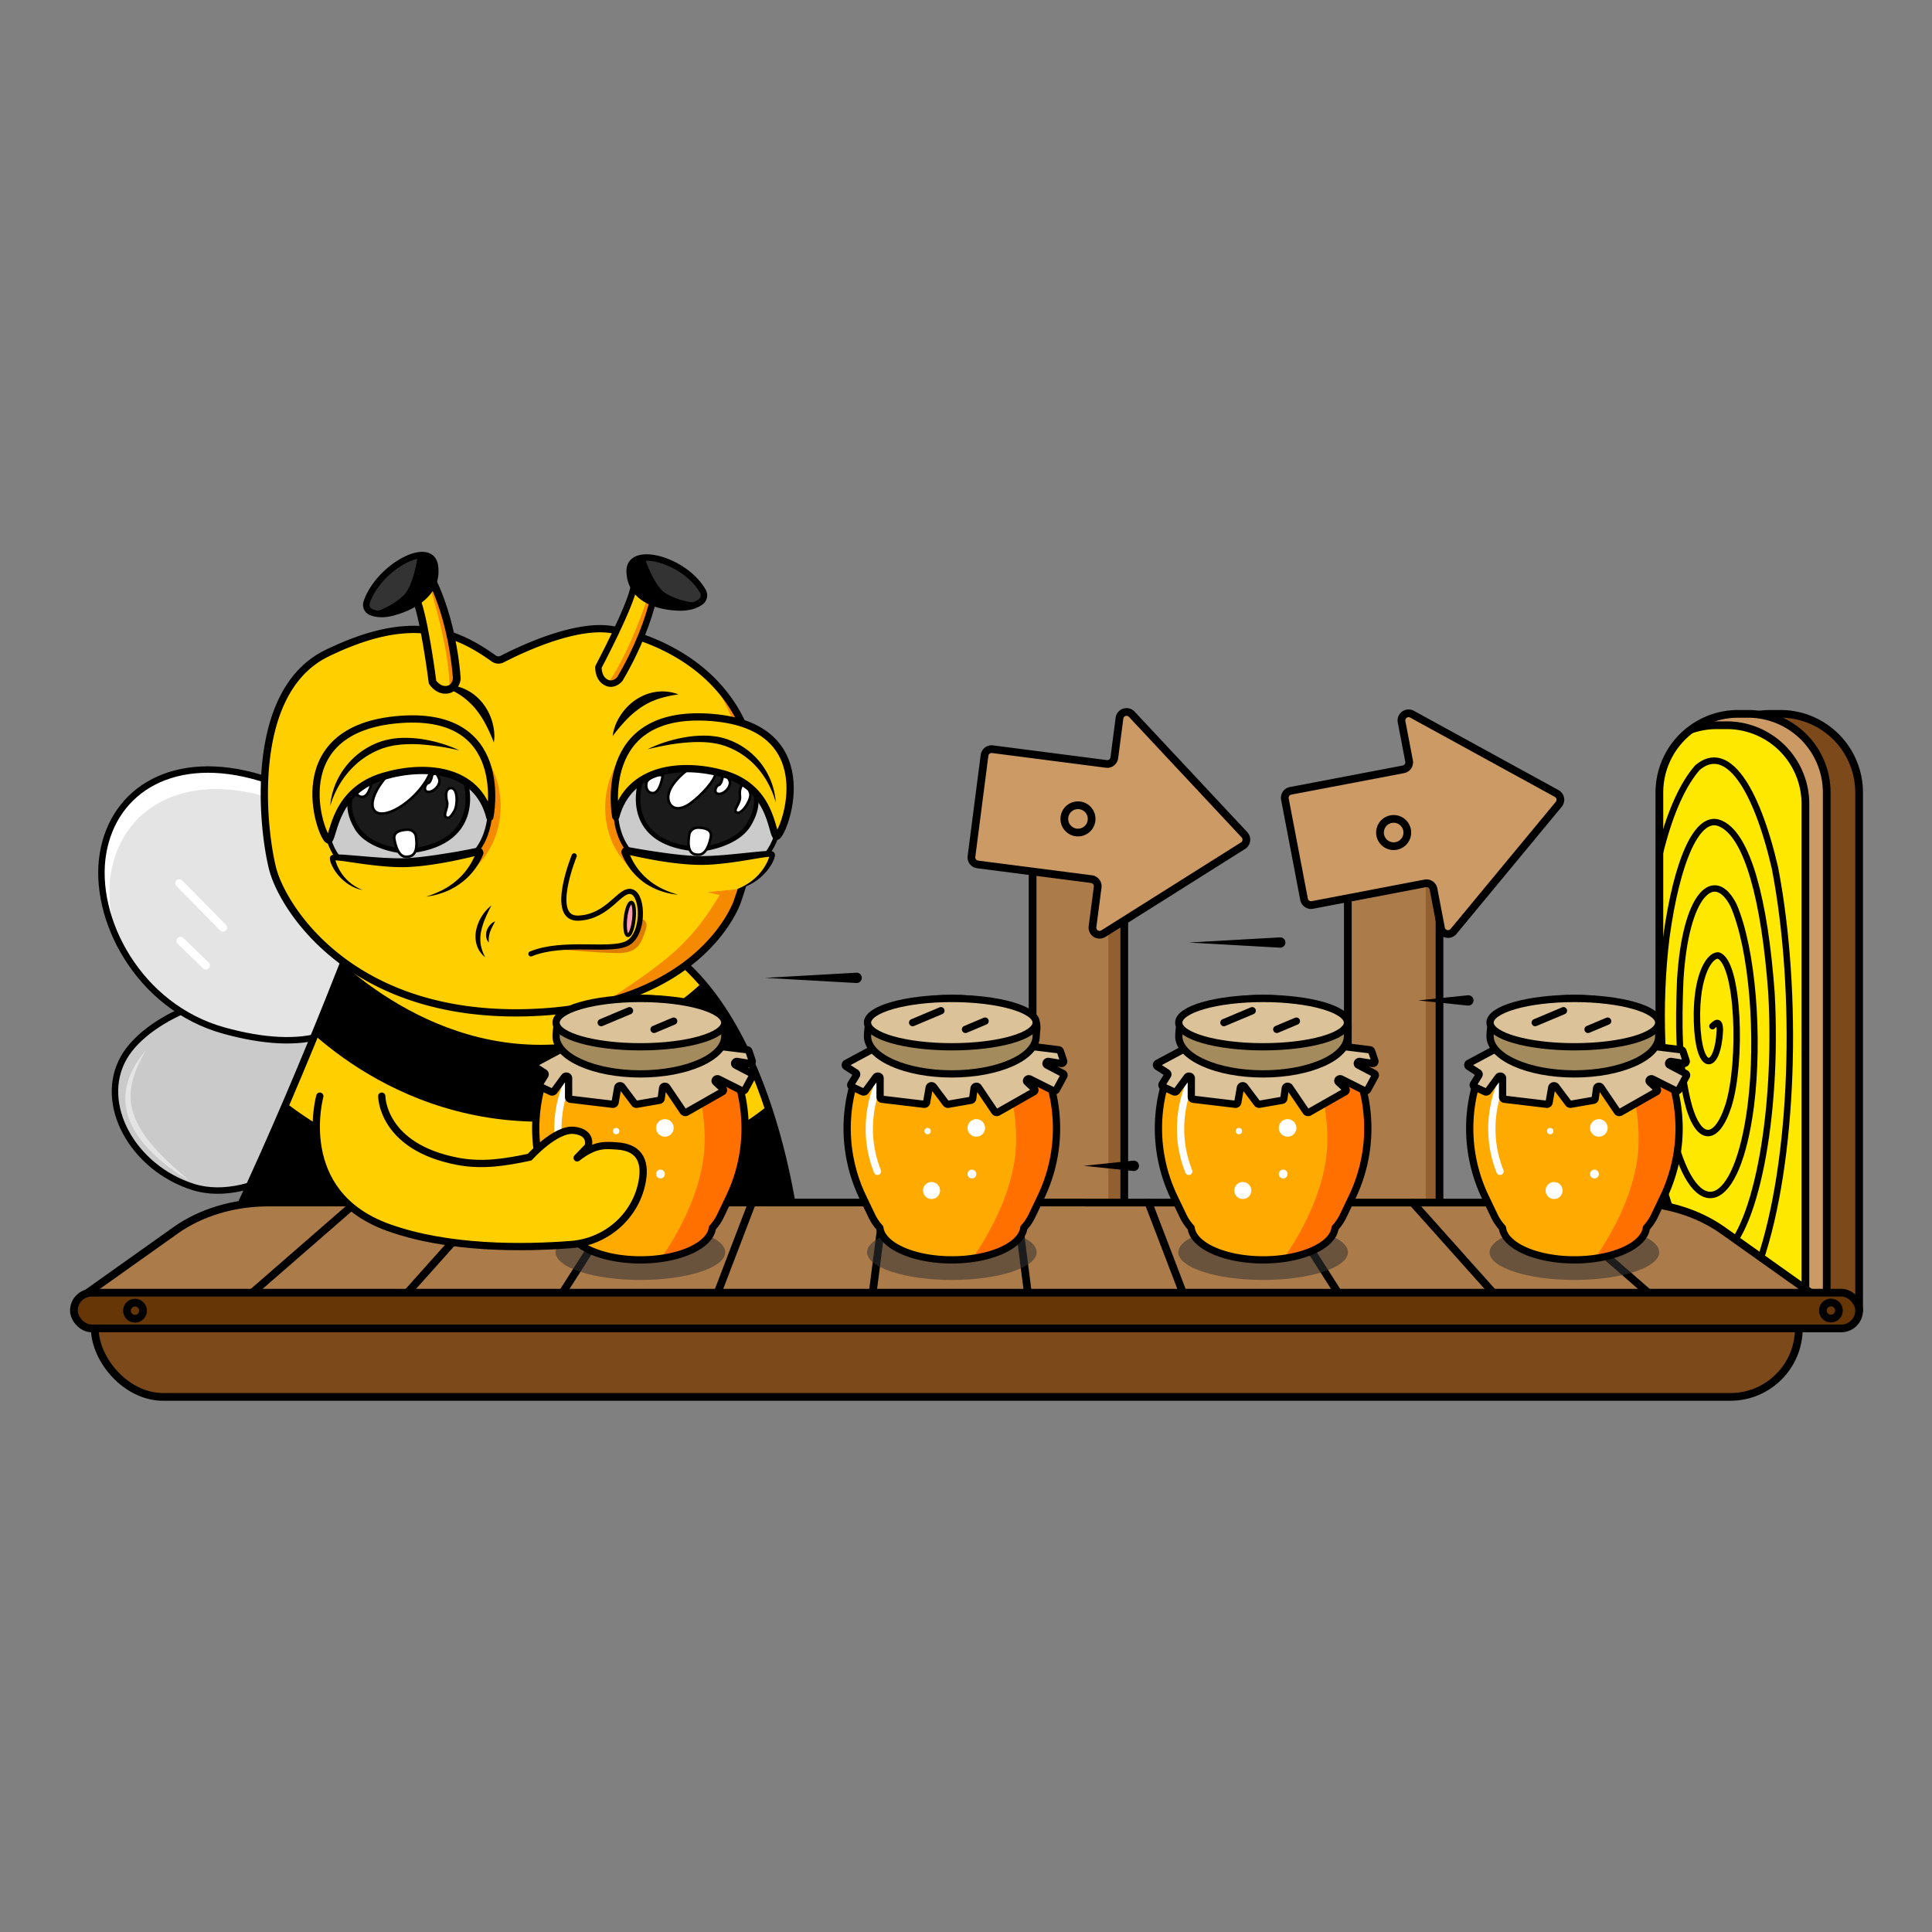<svg id="图层_1" data-name="图层 1" xmlns="http://www.w3.org/2000/svg" xmlns:xlink="http://www.w3.org/1999/xlink" viewBox="0 0 1500 1500"><rect x="0" y="0" width="1500" height="1500" fill="#808080" stroke="none"/><defs><style>.cls-1,.cls-12{fill:#ac7b4a;}.cls-1,.cls-11,.cls-19,.cls-2,.cls-23,.cls-29,.cls-3,.cls-32,.cls-33,.cls-34,.cls-35,.cls-37,.cls-39,.cls-4,.cls-44,.cls-45,.cls-46,.cls-47,.cls-48,.cls-5,.cls-53,.cls-55,.cls-56,.cls-57,.cls-6,.cls-7,.cls-8,.cls-9{stroke:#000;}.cls-1,.cls-11,.cls-19,.cls-2,.cls-26,.cls-35,.cls-39,.cls-4,.cls-44,.cls-46,.cls-47,.cls-48,.cls-5,.cls-53,.cls-54,.cls-55{stroke-linecap:round;stroke-linejoin:round;}.cls-1,.cls-11,.cls-37,.cls-46,.cls-47,.cls-48,.cls-5,.cls-9{stroke-width:6px;}.cls-2,.cls-27,.cls-35,.cls-44,.cls-8,.cls-9{fill:#ffcf00;}.cls-19,.cls-2,.cls-23,.cls-3,.cls-39,.cls-6,.cls-7{stroke-width:5px;}.cls-3,.cls-40,.cls-49{fill:#333;}.cls-23,.cls-29,.cls-3,.cls-32,.cls-33,.cls-34,.cls-37,.cls-45,.cls-56,.cls-57,.cls-6,.cls-7,.cls-8,.cls-9{stroke-miterlimit:10;}.cls-4,.cls-50{fill:#fa0;}.cls-35,.cls-4,.cls-53,.cls-54{stroke-width:5.64px;}.cls-16,.cls-5{fill:#cc9a65;}.cls-20,.cls-6{fill:#cacaca;}.cls-24,.cls-34,.cls-7{fill:#fff;}.cls-29,.cls-8{stroke-width:5.64px;}.cls-10,.cls-46{fill:#7c4a1a;}.cls-11,.cls-23,.cls-26,.cls-29,.cls-37,.cls-39,.cls-53,.cls-54{fill:none;}.cls-13{clip-path:url(#clip-path);}.cls-14{fill:#926030;}.cls-15{clip-path:url(#clip-path-2);}.cls-17{clip-path:url(#clip-path-3);}.cls-18,.cls-19{fill:#ffe800;}.cls-21{clip-path:url(#clip-path-4);}.cls-22{fill:#e4e4e4;}.cls-25{clip-path:url(#clip-path-5);}.cls-26,.cls-54{stroke:#fff;}.cls-26{stroke-width:6.25px;}.cls-28{clip-path:url(#clip-path-6);}.cls-30{clip-path:url(#clip-path-7);}.cls-31{fill:#f58a00;}.cls-32{fill:#cbcbcb;}.cls-32,.cls-33{stroke-width:3.57px;}.cls-33{fill:#1a1a1a;}.cls-34{stroke-width:1.98px;}.cls-36{clip-path:url(#clip-path-8);}.cls-38{clip-path:url(#clip-path-9);}.cls-41{clip-path:url(#clip-path-10);}.cls-42{clip-path:url(#clip-path-11);}.cls-43{fill:#de7c00;}.cls-44{stroke-width:4px;}.cls-45{fill:#ff9ab5;stroke-width:2.75px;}.cls-47{fill:gray;}.cls-48{fill:#663606;}.cls-49{opacity:0.55;}.cls-51{clip-path:url(#clip-path-12);}.cls-52{fill:#ff7000;}.cls-55,.cls-57{fill:#dbc298;}.cls-55,.cls-56,.cls-57{stroke-width:5.64px;}.cls-56{fill:#a38b5e;}.cls-58{clip-path:url(#clip-path-13);}.cls-59{clip-path:url(#clip-path-14);}.cls-60{clip-path:url(#clip-path-15);}</style><clipPath id="clip-path"><rect class="cls-1" x="1046.45" y="640.12" width="71.17" height="346.14"/></clipPath><clipPath id="clip-path-2"><rect class="cls-1" x="801.71" y="640.12" width="71.17" height="346.14"/></clipPath><clipPath id="clip-path-3"><path class="cls-5" d="M1349.43,554.23h7.75a61.08,61.08,0,0,1,61.08,61.08V1017.5a0,0,0,0,1,0,0H1288.34a0,0,0,0,1,0,0V615.32a61.08,61.08,0,0,1,61.08-61.08Z"/></clipPath><clipPath id="clip-path-4"><path class="cls-6" d="M96.17,821.06c-20.53,35.83,6.75,85.64,53.83,100.5s112.2-32.51,123.78-69.21,4.13-61.85-42.95-76.71S115.3,787.67,96.17,821.06Z"/></clipPath><clipPath id="clip-path-5"><path class="cls-7" d="M79.93,662.83c-8.32,50.21,27.53,119,94,137.33,60.51,16.71,107.24,6.91,115.56-43.31s-27.37-135-87.49-153C135.78,583.91,88.25,612.61,79.93,662.83Z"/></clipPath><clipPath id="clip-path-6"><path class="cls-8" d="M276.3,723.1S220.18,871.71,164.07,982.52L618.3,958.93s-17.68-183.7-119.22-232.37S276.3,723.1,276.3,723.1Z"/></clipPath><clipPath id="clip-path-7"><path class="cls-8" d="M383.14,511.11a6.32,6.32,0,0,0,6.67.65c12.46-6.48,56.9-28.12,85.86-22.82,33.95,6.21,155,44.93,96.62,211.44,0,0-27.93,82.77-164.54,85.92s-188.13-82.15-195.86-111S191.08,537.53,254,507.1C314.88,477.64,349.38,486.89,383.14,511.11Z"/></clipPath><clipPath id="clip-path-8"><path class="cls-9" d="M329.74,440.23s20.27,29,24.94,86.53c0,0-.52,7.76-7.53,8.74s-11.32-5.83-11.32-5.83-6.89-54.27-13.76-67S321.91,436.2,329.74,440.23Z"/></clipPath><clipPath id="clip-path-9"><path class="cls-2" d="M511.14,441.31s-.64,36.26-29.91,85.92c0,0-4.87,6-11,2.41s-5.6-11.8-5.6-11.8,25.68-48.43,27.55-63.07S507.27,433.13,511.14,441.31Z"/></clipPath><clipPath id="clip-path-10"><path class="cls-3" d="M284.71,467.57a6.07,6.07,0,0,0,3.19,7.57c3.36,1.44,8.73,2.48,16.54.49,14.91-3.79,36.47-14.5,33.19-36.38C334.52,418.5,294,440,284.71,467.57Z"/></clipPath><clipPath id="clip-path-11"><path class="cls-3" d="M545.75,459.13a6.3,6.3,0,0,1-1.77,8.16c-3,2.19-8.11,4.47-16.1,4.36-15.28-.22-38.29-5.64-39-27.83C488.23,422.78,531.7,434.28,545.75,459.13Z"/></clipPath><clipPath id="clip-path-12"><path class="cls-4" d="M808.23,822.89,790.79,802.4H687.23l-17.45,20.49a123.37,123.37,0,0,0,0,106.37L676.84,944a38.15,38.15,0,0,0,6.29,9.3c1.64,13.86,26,24.86,55.88,24.86s54.24-11,55.88-24.86a38.15,38.15,0,0,0,6.29-9.3l7.05-14.77A123.3,123.3,0,0,0,808.23,822.89Z"/></clipPath><clipPath id="clip-path-13"><path class="cls-4" d="M566.44,822.89,549,802.4H445.44L428,822.89a123.37,123.37,0,0,0,0,106.37L435.05,944a38.15,38.15,0,0,0,6.29,9.3c1.64,13.86,26,24.86,55.88,24.86s54.24-11,55.88-24.86a38.15,38.15,0,0,0,6.29-9.3l7.05-14.77A123.3,123.3,0,0,0,566.44,822.89Z"/></clipPath><clipPath id="clip-path-14"><path class="cls-4" d="M1049.91,822.89l-17.44-20.49H928.91l-17.45,20.49a123.37,123.37,0,0,0,0,106.37L918.52,944a37.87,37.87,0,0,0,6.29,9.3c1.64,13.86,26,24.86,55.88,24.86s54.24-11,55.87-24.86a37.87,37.87,0,0,0,6.29-9.3l7.06-14.77A123.37,123.37,0,0,0,1049.91,822.89Z"/></clipPath><clipPath id="clip-path-15"><path class="cls-4" d="M1291.59,822.89l-17.45-20.49H1170.58l-17.44,20.49a123.37,123.37,0,0,0,0,106.37L1160.2,944a37.87,37.87,0,0,0,6.29,9.3c1.63,13.86,26,24.86,55.87,24.86s54.24-11,55.88-24.86a37.87,37.87,0,0,0,6.29-9.3l7.06-14.77A123.37,123.37,0,0,0,1291.59,822.89Z"/></clipPath></defs><title>wasabee形象</title><path class="cls-10" d="M1374.57,554.23h7.75a61.08,61.08,0,0,1,61.08,61.08V1017.5a0,0,0,0,1,0,0H1313.49a0,0,0,0,1,0,0V615.32a61.08,61.08,0,0,1,61.08-61.08Z"/><path class="cls-11" d="M1374.57,554.23h7.75a61.08,61.08,0,0,1,61.08,61.08V1017.5a0,0,0,0,1,0,0H1313.49a0,0,0,0,1,0,0V615.32a61.08,61.08,0,0,1,61.08-61.08Z"/><rect class="cls-12" x="1046.45" y="640.12" width="71.17" height="346.14"/><g class="cls-13"><rect class="cls-14" x="1106.94" y="640.12" width="71.17" height="330.62"/></g><rect class="cls-11" x="1046.45" y="640.12" width="71.17" height="346.14"/><path class="cls-5" d="M1088.18,560.4l5.82,30.42a5.55,5.55,0,0,1-4.4,6.48L1002,614a5.54,5.54,0,0,0-4.4,6.48l14.86,77.73a5.55,5.55,0,0,0,6.48,4.4l87.56-16.75a5.54,5.54,0,0,1,6.48,4.4l5.82,30.42a5.54,5.54,0,0,0,9.71,2.49l81.69-98.71a5.54,5.54,0,0,0-1.6-8.39L1096.28,554.5A5.54,5.54,0,0,0,1088.18,560.4Z"/><rect class="cls-12" x="801.71" y="640.12" width="71.17" height="346.14"/><g class="cls-15"><rect class="cls-14" x="860.51" y="640.12" width="71.17" height="330.62"/></g><rect class="cls-11" x="801.71" y="640.12" width="71.17" height="346.14"/><path class="cls-5" d="M869.16,557.6l-4,30.71A5.55,5.55,0,0,1,859,593.1l-88.41-11.42a5.54,5.54,0,0,0-6.2,4.78l-10.14,78.48a5.53,5.53,0,0,0,4.79,6.2l88.41,11.42a5.54,5.54,0,0,1,4.78,6.2l-4,30.72a5.53,5.53,0,0,0,8.44,5.39l108.42-68.28a5.55,5.55,0,0,0,1.1-8.47L878.7,554.53A5.54,5.54,0,0,0,869.16,557.6Z"/><path class="cls-16" d="M1349.43,554.23h7.75a61.08,61.08,0,0,1,61.08,61.08V1017.5a0,0,0,0,1,0,0H1288.34a0,0,0,0,1,0,0V615.32a61.08,61.08,0,0,1,61.08-61.08Z"/><g class="cls-17"><path class="cls-18" d="M1332.88,563.07h7.75a61.08,61.08,0,0,1,61.08,61.08v402.18a0,0,0,0,1,0,0H1271.8a0,0,0,0,1,0,0V624.16a61.08,61.08,0,0,1,61.08-61.08Z"/><path class="cls-11" d="M1332.88,563.07h7.75a61.08,61.08,0,0,1,61.08,61.08v402.18a0,0,0,0,1,0,0H1271.8a0,0,0,0,1,0,0V624.16a61.08,61.08,0,0,1,61.08-61.08Z"/><path class="cls-19" d="M1262,796.72c2.43,90.87,17.14,173.48,39.87,212.36,21.39,29.15,45.46,24.29,64.18-29.16,26.74-77.75,30.75-209,12-306.15-14.71-63.17-37.44-97.19-60.17-77.75-21.39,24.3-38.77,82.61-41.45,165.22-4,121.49,24.07,233.26,58.83,213.82,26.74-14.58,45.46-106.91,40.11-204.1-5.34-72.89-18.71-121.49-38.77-131.21-18.72-9.72-34.76,29.16-42.79,87.47-6.68,53.46-4,111.77,5.35,155.51,17.38,68,49.47,58.31,60.17-24.3,6.69-53.45,1.34-121.49-13.37-155.5-14.71-29.16-37.44-9.72-41.45,58.31-1.34,34-1.34,63.17,5.35,92.33,8,34,22.73,34,32.09,4.86,10.69-34,8-111.77-8-116.63-8,0-18.72,19.44-16.05,58.32,2.67,34,16.05,29.15,17.38,0,0-9.72-4-4.86-5.75-3.4"/></g><path class="cls-11" d="M1349.43,554.23h7.75a61.08,61.08,0,0,1,61.08,61.08V1017.5a0,0,0,0,1,0,0H1288.34a0,0,0,0,1,0,0V615.32a61.08,61.08,0,0,1,61.08-61.08Z"/><path class="cls-20" d="M96.17,821.06c-20.53,35.83,6.75,85.64,53.83,100.5s112.2-32.51,123.78-69.21,4.13-61.85-42.95-76.71S115.3,787.67,96.17,821.06Z"/><g class="cls-21"><path class="cls-22" d="M113.21,815.66c-5.12,8.81-9.57,18.05-11.18,27.77A44.84,44.84,0,0,0,102,858a51.14,51.14,0,0,0,4.53,13.8c4.33,8.8,10.71,16.63,17.65,23.88s14.64,13.93,22.33,20.67c-4.41-2.59-8.71-5.37-12.86-8.39-2.09-1.48-4.09-3.1-6.12-4.67s-4-3.29-5.85-5c-7.59-6.94-14.61-14.89-19.28-24.43a50.5,50.5,0,0,1-4.69-15.19c-.19-1.32-.25-2.66-.34-4s-.09-2.67,0-4l.12-2c.08-.66.16-1.32.26-2,.15-1.33.47-2.61.73-3.91a55.54,55.54,0,0,1,5.77-14.52A76,76,0,0,1,113.21,815.66Z"/></g><path class="cls-23" d="M96.17,821.06c-20.53,35.83,6.75,85.64,53.83,100.5s112.2-32.51,123.78-69.21,4.13-61.85-42.95-76.71S115.3,787.67,96.17,821.06Z"/><path class="cls-24" d="M79.93,662.83c-8.32,50.21,27.53,119,94,137.33,60.51,16.71,107.24,6.91,115.56-43.31s-27.37-135-87.49-153C135.78,583.91,88.25,612.61,79.93,662.83Z"/><g class="cls-25"><path class="cls-22" d="M86.12,678c-8.32,50.21,27.52,119,94,137.33,60.5,16.71,107.23,6.91,115.55-43.31s-27.37-135-87.48-153C142,599.12,94.44,627.82,86.12,678Z"/></g><path class="cls-23" d="M79.93,662.83c-8.32,50.21,27.53,119,94,137.33,60.51,16.71,107.24,6.91,115.56-43.31s-27.37-135-87.49-153C135.78,583.91,88.25,612.61,79.93,662.83Z"/><line class="cls-26" x1="139.17" y1="685.74" x2="173.19" y2="720.22"/><line class="cls-26" x1="140.15" y1="730.45" x2="159.79" y2="749.57"/><path class="cls-27" d="M276.3,723.1S220.18,871.71,164.07,982.52L618.3,958.93s-17.68-183.7-119.22-232.37S276.3,723.1,276.3,723.1Z"/><g class="cls-28"><path d="M243,725.3s70.54,85.89,176.59,85.89,149.94-77.7,149.94-77.7l34.79,77.7s-57.51,59.68-184.73,59.68-198.84-91-198.84-91Z"/><path d="M194,829.9s69.87,88.7,219.52,84.88S613,841.46,613,841.46l32.2,113-231.6,14.63-253.3-16.58Z"/></g><path class="cls-29" d="M276.3,723.1S220.18,871.71,164.07,982.52L618.3,958.93s-17.68-183.7-119.22-232.37S276.3,723.1,276.3,723.1Z"/><path class="cls-27" d="M383.14,511.11a6.32,6.32,0,0,0,6.67.65c12.46-6.48,56.9-28.12,85.86-22.82,33.95,6.21,155,44.93,96.62,211.44,0,0-27.93,82.77-164.54,85.92s-188.13-82.15-195.86-111S191.08,537.53,254,507.1C314.88,477.64,349.38,486.89,383.14,511.11Z"/><g class="cls-30"><path class="cls-31" d="M553.68,529.24s51.63,80.15,19,141.06-46.77,70.25-107,110.46,138.61-24.58,138.61-24.58l33.57-136-55.7-84.78Z"/></g><path class="cls-29" d="M383.14,511.11a6.32,6.32,0,0,0,6.67.65c12.46-6.48,56.9-28.12,85.86-22.82,33.95,6.21,155,44.93,96.62,211.44,0,0-27.93,82.77-164.54,85.92s-188.13-82.15-195.86-111S191.08,537.53,254,507.1C314.88,477.64,349.38,486.89,383.14,511.11Z"/><path d="M384.45,715.29c-.75,1.44-1.48,2.75-2.14,4.06a33.25,33.25,0,0,0-1.72,3.91,18.87,18.87,0,0,0-1,4c0,.35-.08.7-.14,1.06l0,1.09c0,.19,0,.38,0,.57s0,.37,0,.57a11.9,11.9,0,0,1,0,1.2,8.35,8.35,0,0,1-2-4.45,10.49,10.49,0,0,1,.55-5,12.64,12.64,0,0,1,2.55-4.21A10.67,10.67,0,0,1,384.45,715.29Z"/><path d="M381.52,703c-1.74,3.34-3.34,6.6-4.73,9.9a54.61,54.61,0,0,0-3.21,10,29.23,29.23,0,0,0-.37,10.21,31.3,31.3,0,0,0,3.52,10.08,18.81,18.81,0,0,1-6.55-9.35,23.31,23.31,0,0,1-.49-11.72A33.05,33.05,0,0,1,374,711.46,32.14,32.14,0,0,1,381.52,703Z"/><ellipse class="cls-31" cx="520.38" cy="625.88" rx="59.4" ry="50.51" transform="translate(-136.34 1106.77) rotate(-86.47)"/><path d="M475.65,571.51a37.84,37.84,0,0,1,5.93-15.8,42.72,42.72,0,0,1,12-12.41c1.23-.78,2.47-1.58,3.78-2.24s2.66-1.26,4-1.82a39.29,39.29,0,0,1,8.49-2.14,34.72,34.72,0,0,1,16.84,2,99.91,99.91,0,0,0-15.62,3.51,65.89,65.89,0,0,0-7,2.87c-1.1.6-2.24,1.12-3.3,1.79s-2.15,1.3-3.2,2a71.21,71.21,0,0,0-11.6,9.92A134.22,134.22,0,0,0,475.65,571.51Z"/><path class="cls-32" d="M478.19,624.19s-4.32,35.46,26.61,48.87,84.29,17,97.83-23.75-36.1-64-36.1-64l-40.27.38-30.7,6.68-11.55,17Z"/><path class="cls-33" d="M497,608.26s-14.77,47.66,46.45,51.2c0,0,27.72-2.56,37.83-19.08,10.68-17.45,3.63-28.4,3.63-28.4a42.41,42.41,0,0,0-35.08-20.16C525.33,591.14,498.26,597.7,497,608.26Z"/><path class="cls-34" d="M535.26,647.21s1.37-5,7.49-4.64,10,2.19,9.11,7.22-3.64,13.73-9.33,13.79C538.93,663.61,532.47,663.21,535.26,647.21Z"/><path class="cls-34" d="M576.34,609.38s-2.65,2.76-1.84,8.69-6.23,11-2.31,12.81,11.92-11.07,10.22-15.17S582.92,608.4,576.34,609.38Z"/><path class="cls-34" d="M561.09,603.13s-.93,5.94-3.13,6.42-4.44,6.43-.07,6.85,10.57-6,8.43-10.58S563.74,601.28,561.09,603.13Z"/><path class="cls-34" d="M532.54,598.73s-16.16,12.12-13.43,22.83c1.76,6.87,8.67,8.14,17,2.12S555.8,605.3,555.53,600,535.26,596.09,532.54,598.73Z"/><path class="cls-34" d="M514.5,602.42s-1.89,13.26-7.58,13.32-6.05-7.25-4.28-9.55S511.89,600.17,514.5,602.42Z"/><path class="cls-35" d="M478.07,634s-16.2-84.32,74.74-76.95,53.72,95.84,49.82,92.22-3.55-37.86-41.08-48.47C530.53,592.07,488.53,595.13,478.07,634Z"/><path d="M502.67,581.76a100.07,100.07,0,0,1,14.72-5.86,114.46,114.46,0,0,1,15.52-3.67A84.53,84.53,0,0,1,549,571.18a70.18,70.18,0,0,1,8.14.84,53.51,53.51,0,0,1,8,2.11,57.75,57.75,0,0,1,14.49,7.69A55.82,55.82,0,0,1,602.3,623a70.31,70.31,0,0,0-5.77-14.45A64.81,64.81,0,0,0,587.89,596a59.42,59.42,0,0,0-24.58-16.71,50.25,50.25,0,0,0-7.15-1.95,73.47,73.47,0,0,0-7.46-1c-2.52-.19-5.06-.24-7.61-.23s-5.11.16-7.67.36c-5.13.42-10.27,1.06-15.39,2S507.79,580.5,502.67,581.76Z"/><ellipse class="cls-31" cx="338.15" cy="627.08" rx="59.4" ry="50.51" transform="translate(-308.55 926) rotate(-86.47)"/><path d="M383.41,576.39a131.55,131.55,0,0,0-6.64-14.6,68.9,68.9,0,0,0-8.52-12.53c-.82-.92-1.64-1.87-2.55-2.72s-1.8-1.7-2.71-2.56a65,65,0,0,0-6-4.56,101.62,101.62,0,0,0-14.12-7.34,34.52,34.52,0,0,1,16.7,2.36,39.2,39.2,0,0,1,7.62,4.23,41,41,0,0,1,3.39,2.78c1.1,1,2.08,2.06,3.07,3.13a42.22,42.22,0,0,1,8.3,15.07,43.56,43.56,0,0,1,1.69,8.32A31.25,31.25,0,0,1,383.41,576.39Z"/><path class="cls-32" d="M380.39,624.59S384,660,352.77,674s-84.64,18.61-97.36-21.91,37.42-64.74,37.42-64.74l40.26-.38,30.57,6.11,11.21,16.79Z"/><path class="cls-33" d="M361.9,609s13.8,47.4-47.51,52.08c0,0-27.67-2-37.44-18.37-10.33-17.25-3.05-28.34-3.05-28.34s11-19.68,35.49-20.82S360.85,598.47,361.9,609Z"/><path class="cls-34" d="M322.83,648.68s-1.26-5-7.39-4.49-10.09,2.37-9.26,7.39,3.36,13.67,9.05,13.61C318.84,665.16,325.3,664.64,322.83,648.68Z"/><path class="cls-27" d="M281.71,691.08c-17.46-4.86-24.28-22.61-23.38-24.9s31,3.82,54.22,3.6c20.1-.19,50.78-7,58.61-8.8a1.11,1.11,0,0,1,1.24,1.51C370,669,360.18,690.06,330.66,696.1"/><path d="M281.71,691.08a30.84,30.84,0,0,1-6.3-1.9,33.57,33.57,0,0,1-5.81-3.26,37.32,37.32,0,0,1-9.39-9.61,31.68,31.68,0,0,1-3.24-6.1,16.7,16.7,0,0,1-.57-1.77c-.08-.3-.15-.65-.21-1l-.06-.6v-.38c0-.15,0-.21,0-.44a5.66,5.66,0,0,1,.15-.59,2.78,2.78,0,0,1,.34-.62,2,2,0,0,1,.39-.42,3.06,3.06,0,0,1,1.12-.61,7.36,7.36,0,0,1,1.23-.27c.69-.08,1.29-.1,1.88-.12,2.33,0,4.51.11,6.7.26l6.53.52c8.66.7,17.25,1.53,25.8,1.93,4.28.19,8.54.34,12.76.22s8.43-.45,12.67-.89,8.49-1,12.74-1.63,8.5-1.33,12.75-2,8.48-1.52,12.72-2.32l6.34-1.26.2,0a3.61,3.61,0,0,1,.71-.09,3.83,3.83,0,0,1,1.53.23,4,4,0,0,1,2.51,4.69l-.09.32-.08.22-.09.21-.17.4c-.44,1.08-.94,2.11-1.46,3.14a52.17,52.17,0,0,1-7.71,11.23,53.16,53.16,0,0,1-10.24,8.78l-1.4.92c-.48.3-1,.55-1.46.83-1,.52-1.94,1.1-2.94,1.58a50.4,50.4,0,0,1-6.15,2.54,56.45,56.45,0,0,1-6.33,1.84,31.74,31.74,0,0,1-3.23.62l-3.23.51a78.29,78.29,0,0,0,12-4.75c1.93-.91,3.74-2,5.57-3.12.9-.56,1.74-1.21,2.61-1.81.42-.31.86-.6,1.28-.92l1.22-1a50.64,50.64,0,0,0,8.74-8.94,51.54,51.54,0,0,0,6.29-10.64c.41-.93.79-1.88,1.11-2.83l.13-.36.06-.18,0,0,0,.12a1.72,1.72,0,0,0,.13,1.17,1.84,1.84,0,0,0,1.72,1l.3,0-.2,0c-2.11.55-4.24,1.06-6.36,1.57-4.25,1-8.52,1.94-12.8,2.81-8.57,1.73-17.21,3.18-26,4.12-4.4.42-8.8.8-13.3.83s-8.88-.17-13.27-.51c-8.77-.68-17.43-1.84-26-3.13-4.27-.62-8.63-1.29-12.69-1.62a13.46,13.46,0,0,0-1.38,0c-.18,0-.36,0-.36,0a1.88,1.88,0,0,0,.39-.26,2,2,0,0,0,.25-.28,1.79,1.79,0,0,0,.24-.44.45.45,0,0,0,.05-.19c0-.1,0,0,0,0V667c0,.19,0,.38.07.6a13.23,13.23,0,0,0,.31,1.37,29.93,29.93,0,0,0,2.37,5.61A35.19,35.19,0,0,0,281.71,691.08Z"/><path class="cls-34" d="M335.57,601.53s-.94,6-3.13,6.42-4.44,6.44-.07,6.85,10.56-6,8.42-10.58S338.21,599.68,335.57,601.53Z"/><path class="cls-34" d="M288.93,605.39s-1.89,13.26-7.58,13.32-6.05-7.25-4.28-9.55S286.32,603.14,288.93,605.39Z"/><ellipse class="cls-34" cx="312.35" cy="608.71" rx="29.95" ry="12.9" transform="translate(-337.53 394.83) rotate(-44.62)"/><path class="cls-34" d="M347.17,622.88s-3-10.47,2.73-11,5.56,13.19,2.88,17.78-4.44,6.43-6.61,4.63S348,627,347.17,622.88Z"/><path class="cls-35" d="M380.3,634.44s17.93-84.64-73.18-75.56-55.68,96.87-51.71,93.18,4.33-37.94,42.08-49.26C328.7,593.45,370.63,595.72,380.3,634.44Z"/><path d="M356.77,582.61a191,191,0,0,0-31-4.71,106.49,106.49,0,0,0-15.38.26l-3.76.5a12.71,12.71,0,0,0-1.86.34l-1.84.39-1.84.39-1.78.56-1.79.55a12,12,0,0,0-1.76.63,62.55,62.55,0,0,0-24.6,17.18,68.72,68.72,0,0,0-8.81,12.6,72.69,72.69,0,0,0-6,14.46A57.3,57.3,0,0,1,267.76,596a58.89,58.89,0,0,1,26-19.6A57.7,57.7,0,0,1,309.93,573a86.85,86.85,0,0,1,16.22.64A107.42,107.42,0,0,1,356.77,582.61Z"/><path class="cls-27" d="M329.74,440.23s20.27,29,24.94,86.53c0,0-.52,7.76-7.53,8.74s-11.32-5.83-11.32-5.83-6.89-54.27-13.76-67S321.91,436.2,329.74,440.23Z"/><g class="cls-36"><path class="cls-31" d="M313.38,398.74S352.47,491.28,348.84,543s41.27-51.35,41.27-51.35l-28.86-66.33Z"/></g><path class="cls-37" d="M329.74,440.23s20.27,29,24.94,86.53c0,0-.52,7.76-7.53,8.74s-11.32-5.83-11.32-5.83-6.89-54.27-13.76-67S321.91,436.2,329.74,440.23Z"/><path class="cls-27" d="M511.14,441.31s-.64,36.26-29.91,85.92c0,0-4.87,6-11,2.41s-5.6-11.8-5.6-11.8,25.68-48.43,27.55-63.07S507.27,433.13,511.14,441.31Z"/><g class="cls-38"><path class="cls-31" d="M522,397.35S499.82,497,467.32,536.78s62-16,62-16l15.24-72Z"/></g><path class="cls-39" d="M511.14,441.31s-.64,36.26-29.91,85.92c0,0-4.87,6-11,2.41s-5.6-11.8-5.6-11.8,25.68-48.43,27.55-63.07S507.27,433.13,511.14,441.31Z"/><path class="cls-40" d="M284.71,467.57a6.07,6.07,0,0,0,3.19,7.57c3.36,1.44,8.73,2.48,16.54.49,14.91-3.79,36.47-14.5,33.19-36.38C334.52,418.5,294,440,284.71,467.57Z"/><g class="cls-41"><path d="M326.24,416.27s-2.56,36.55-13.16,46.24S288,478.27,267.4,478.92s47.1,16,47.1,16l57.29-39.8-16.7-35.92Z"/></g><path class="cls-23" d="M284.71,467.57a6.07,6.07,0,0,0,3.19,7.57c3.36,1.44,8.73,2.48,16.54.49,14.91-3.79,36.47-14.5,33.19-36.38C334.52,418.5,294,440,284.71,467.57Z"/><path class="cls-40" d="M545.75,459.13a6.3,6.3,0,0,1-1.77,8.16c-3,2.19-8.11,4.47-16.1,4.36-15.28-.22-38.29-5.64-39-27.83C488.23,422.78,531.7,434.28,545.75,459.13Z"/><g class="cls-42"><path d="M495.94,418.65s9,35.18,21.14,42.18,27.39,9.54,47.64,5.35-43.24,26.7-43.24,26.7l-63.19-25.52,9.93-39.08Z"/></g><path class="cls-23" d="M545.75,459.13a6.3,6.3,0,0,1-1.77,8.16c-3,2.19-8.11,4.47-16.1,4.36-15.28-.22-38.29-5.64-39-27.83C488.23,422.78,531.7,434.28,545.75,459.13Z"/><path class="cls-43" d="M497.18,713.32s7.19.39,4,9.09-5,17.4-20.75,17.55-61-4.22-61-4.22Z"/><path class="cls-44" d="M445.8,664.48s-20.2,49.51,3.44,48.37,32.19-23.59,41.34-20.48,9.72,33.7-3.91,40.22-49.42-2.27-74.47,8"/><ellipse class="cls-45" cx="488.84" cy="713.39" rx="12.81" ry="3.28" transform="translate(-273.51 1121.7) rotate(-83.75)"/><path class="cls-31" d="M574.75,687.37s-14.6,7.09-29.58,3.58c0,0,14.56,6.06,23.2,4.25Z"/><path class="cls-27" d="M571.8,690.47c21.06-6.13,28.47-24.7,27.62-27s-31.11,4.4-54.31,4.62c-20.09.19-50.64-6-58.44-7.71a1.15,1.15,0,0,0-1.27,1.53c2.25,6.48,11.67,27.35,41.06,32.84"/><path d="M571.8,690.47a46.28,46.28,0,0,0,11.48-6.27,41.33,41.33,0,0,0,12.22-14.59,29.32,29.32,0,0,0,1.21-2.85,10.47,10.47,0,0,0,.65-2.65c0-.11-.06-.33,0,.11,0,0,.05.14.09.22s.1.18.15.25a1.58,1.58,0,0,0,.3.32,1.22,1.22,0,0,0,.32.21c.11.06.09,0,0,0a9.78,9.78,0,0,0-1.2,0c-1,.06-2,.2-3.1.34-2.14.27-4.3.62-6.47,1-8.68,1.44-17.44,2.93-26.31,3.88-4.44.5-8.9.86-13.42,1-2.25.1-4.53.08-6.81,0s-4.52-.16-6.76-.33a260.19,260.19,0,0,1-26.56-3.44c-4.38-.8-8.74-1.63-13.09-2.57l-6.5-1.45-1.62-.39-.4-.1a1.59,1.59,0,0,0,.72,0,1.75,1.75,0,0,0,1.08-.69,1.61,1.61,0,0,0,.31-1.11,1.35,1.35,0,0,0,0-.29l0-.13c0-.07,0,0,0,0l.11.37c.16.48.33,1,.51,1.45a46.92,46.92,0,0,0,5.95,11,47.71,47.71,0,0,0,8.66,9.25c6.53,5.54,14.62,9.21,23.12,11.63A54.73,54.73,0,0,1,501.24,686,51.31,51.31,0,0,1,491,676.77,50.26,50.26,0,0,1,483.6,665c-.24-.54-.47-1.08-.69-1.63l-.16-.42-.05-.15-.1-.34a4,4,0,0,1-.11-.69,4.12,4.12,0,0,1,.79-2.66,4,4,0,0,1,4-1.55l.41.07,1.62.3,6.48,1.14c4.32.73,8.65,1.46,13,2.09s8.66,1.25,13,1.79,8.66,1,13,1.29c2.17.18,4.31.27,6.46.37s4.27.09,6.43,0c4.31-.08,8.65-.35,13-.68,8.71-.69,17.43-1.68,26.25-2.54,2.21-.22,4.43-.43,6.69-.57,1.14-.06,2.27-.1,3.5-.08a12,12,0,0,1,2.1.22,4.12,4.12,0,0,1,.84.27,3,3,0,0,1,.68.43,2.53,2.53,0,0,1,.43.47,1.71,1.71,0,0,1,.21.33c.06.12.12.29.13.31a3.93,3.93,0,0,1,.12,1.76,14.42,14.42,0,0,1-1.18,3.69,29.86,29.86,0,0,1-1.63,3.13,37,37,0,0,1-4.07,5.59A41.63,41.63,0,0,1,571.8,690.47Z"/><rect class="cls-46" x="73.6" y="978.19" width="1323.02" height="106.37" rx="53.19"/><path class="cls-1" d="M1391.86,1031.37H82c-18.72,0-27.64-17.92-13.81-27.74l68.11-48.37c19.57-13.9,45.09-21.6,71.57-21.6H1266c26.48,0,52,7.7,71.57,21.6l68.11,48.37C1419.5,1013.45,1410.58,1031.37,1391.86,1031.37Z"/><line class="cls-47" x1="276.3" y1="933.66" x2="164.07" y2="1031.37"/><line class="cls-47" x1="378.86" y1="933.66" x2="291.56" y2="1031.37"/><line class="cls-47" x1="481.41" y1="933.66" x2="419.05" y2="1031.37"/><line class="cls-47" x1="583.96" y1="933.66" x2="546.55" y2="1031.37"/><line class="cls-47" x1="686.51" y1="933.66" x2="674.04" y2="1031.37"/><line class="cls-47" x1="789.07" y1="933.66" x2="801.54" y2="1031.37"/><line class="cls-47" x1="891.62" y1="933.66" x2="929.03" y2="1031.37"/><line class="cls-47" x1="994.17" y1="933.66" x2="1056.53" y2="1031.37"/><line class="cls-47" x1="1096.72" y1="933.66" x2="1184.02" y2="1031.37"/><line class="cls-47" x1="1199.28" y1="933.66" x2="1311.52" y2="1031.37"/><rect class="cls-48" x="57.38" y="1003.63" width="1386.04" height="27.74" rx="13.87"/><ellipse class="cls-49" cx="739.01" cy="972.25" rx="65.85" ry="21.51"/><path class="cls-50" d="M808.23,822.89,790.79,802.4H687.23l-17.45,20.49a123.37,123.37,0,0,0,0,106.37L676.84,944a38.15,38.15,0,0,0,6.29,9.3c1.64,13.86,26,24.86,55.88,24.86s54.24-11,55.88-24.86a38.15,38.15,0,0,0,6.29-9.3l7.05-14.77A123.3,123.3,0,0,0,808.23,822.89Z"/><g class="cls-51"><path class="cls-52" d="M769.53,804.3s25.71,51.42,17.89,98.37-41.36,86.07-41.36,86.07l122.4-27.94L845.55,859.07l-25.26-77.94L769.53,804.3"/></g><path class="cls-53" d="M808.23,822.89,790.79,802.4H687.23l-17.45,20.49a123.37,123.37,0,0,0,0,106.37L676.84,944a38.15,38.15,0,0,0,6.29,9.3c1.64,13.86,26,24.86,55.88,24.86s54.24-11,55.88-24.86a38.15,38.15,0,0,0,6.29-9.3l7.05-14.77A123.3,123.3,0,0,0,808.23,822.89Z"/><path class="cls-54" d="M681.25,843.25s-14.27,30.49,0,66.2"/><circle class="cls-24" cx="758" cy="875.71" r="6.83"/><circle class="cls-24" cx="723.24" cy="924.31" r="6.61"/><circle class="cls-24" cx="754.58" cy="911.52" r="3.42"/><circle class="cls-24" cx="720.2" cy="878.17" r="2.46"/><path class="cls-55" d="M676,815.37l-18.87,10.11a1.47,1.47,0,0,0-.13,2.6l7.39,4.77a1.45,1.45,0,0,1,.51,2l-4.2,6.8a1.48,1.48,0,0,0,.73,2.13l8.23,3.87a2,2,0,0,0,2.35-.54l8-10.89c1-1.31,3.29-.71,3.29.85v14.84a1.66,1.66,0,0,0,1.55,1.56l32.54,3.89a1.78,1.78,0,0,0,2-1.31l2.06-11.76a1.87,1.87,0,0,1,3.27-.62l9.76,13a1.9,1.9,0,0,0,1.85.67l17.43-3.05a1.66,1.66,0,0,0,1.42-1.35l1.11-8.17a1.86,1.86,0,0,1,3.31-.61L772.31,863a2,2,0,0,0,2.52.52l27.86-15.86a1.46,1.46,0,0,0,.32-2.4l-5.5-5.06c-1.42-1.31.4-3.34,2.19-2.43l17.95,9a1.91,1.91,0,0,0,2.51-.68l5.8-10.67a1.47,1.47,0,0,0-.7-2L813,827c-1.71-.89-.71-3.2,1.25-2.88l9.53,1.54a1.66,1.66,0,0,0,2-2l-2.53-7.54a1.74,1.74,0,0,0-1.47-1.11l-18.51-2.27h-.28l-126.21,2.41A1.84,1.84,0,0,0,676,815.37Z"/><path class="cls-56" d="M804.5,794l-1.72-1.19L778.26,781c-10.94-3.67-24.53-5.84-39.25-5.84s-28.31,2.17-39.25,5.84l-24.53,11.73h0c-1.1,2.14-1.71,9.44-1.71,11.73,0,16.19,29.32,29.31,65.49,29.31s65.49-13.12,65.49-29.31C804.5,802.21,805.61,796.1,804.5,794Z"/><ellipse class="cls-57" cx="739.01" cy="793.96" rx="65.49" ry="18.76"/><line class="cls-55" x1="730.53" y1="784.71" x2="708.57" y2="793.96"/><line class="cls-55" x1="764.83" y1="792.8" x2="749.61" y2="799.21"/><ellipse class="cls-49" cx="497.22" cy="972.25" rx="65.85" ry="21.51"/><path class="cls-50" d="M566.44,822.89,549,802.4H445.44L428,822.89a123.37,123.37,0,0,0,0,106.37L435.05,944a38.15,38.15,0,0,0,6.29,9.3c1.64,13.86,26,24.86,55.88,24.86s54.24-11,55.88-24.86a38.15,38.15,0,0,0,6.29-9.3l7.05-14.77A123.3,123.3,0,0,0,566.44,822.89Z"/><g class="cls-58"><path class="cls-52" d="M527.74,804.3s25.71,51.42,17.89,98.37-41.36,86.07-41.36,86.07l122.4-27.94L603.76,859.07,578.5,781.13,527.74,804.3"/></g><path class="cls-53" d="M566.44,822.89,549,802.4H445.44L428,822.89a123.37,123.37,0,0,0,0,106.37L435.05,944a38.15,38.15,0,0,0,6.29,9.3c1.64,13.86,26,24.86,55.88,24.86s54.24-11,55.88-24.86a38.15,38.15,0,0,0,6.29-9.3l7.05-14.77A123.3,123.3,0,0,0,566.44,822.89Z"/><path class="cls-54" d="M439.46,843.25s-14.27,30.49,0,66.2"/><circle class="cls-24" cx="516.21" cy="875.71" r="6.83"/><circle class="cls-24" cx="481.45" cy="924.31" r="6.61"/><circle class="cls-24" cx="512.79" cy="911.52" r="3.42"/><circle class="cls-24" cx="478.41" cy="878.17" r="2.46"/><path class="cls-55" d="M434.16,815.37l-18.87,10.11a1.47,1.47,0,0,0-.13,2.6l7.39,4.77a1.45,1.45,0,0,1,.51,2l-4.2,6.8a1.48,1.48,0,0,0,.73,2.13l8.23,3.87a2,2,0,0,0,2.35-.54l8-10.89c1-1.31,3.29-.71,3.29.85v14.84a1.66,1.66,0,0,0,1.55,1.56l32.54,3.89a1.78,1.78,0,0,0,2-1.31l2.06-11.76a1.87,1.87,0,0,1,3.27-.62l9.76,13a1.9,1.9,0,0,0,1.85.67l17.43-3.05a1.66,1.66,0,0,0,1.42-1.35l1.11-8.17c.2-1.48,2.44-1.9,3.32-.61L530.52,863a2,2,0,0,0,2.52.52l27.86-15.86a1.46,1.46,0,0,0,.32-2.4l-5.5-5.06c-1.42-1.31.4-3.34,2.19-2.43l18,9a1.91,1.91,0,0,0,2.51-.68l5.8-10.67a1.47,1.47,0,0,0-.7-2L571.24,827c-1.72-.89-.72-3.2,1.24-2.88l9.53,1.54a1.66,1.66,0,0,0,2-2l-2.53-7.54a1.74,1.74,0,0,0-1.47-1.11l-18.5-2.27h-.29l-126.2,2.41A1.85,1.85,0,0,0,434.16,815.37Z"/><path class="cls-56" d="M562.71,794,561,792.77,536.47,781c-10.94-3.67-24.53-5.84-39.25-5.84S468.91,777.37,458,781l-24.52,11.73h0c-1.11,2.14-1.72,9.44-1.72,11.73,0,16.19,29.32,29.31,65.49,29.31s65.49-13.12,65.49-29.31C562.71,802.21,563.82,796.1,562.71,794Z"/><ellipse class="cls-57" cx="497.22" cy="793.96" rx="65.49" ry="18.76"/><line class="cls-55" x1="488.74" y1="784.71" x2="466.78" y2="793.96"/><line class="cls-55" x1="523.04" y1="792.8" x2="507.82" y2="799.21"/><ellipse class="cls-49" cx="980.69" cy="972.25" rx="65.85" ry="21.51"/><path class="cls-50" d="M1049.91,822.89l-17.44-20.49H928.91l-17.45,20.49a123.37,123.37,0,0,0,0,106.37L918.52,944a37.87,37.87,0,0,0,6.29,9.3c1.64,13.86,26,24.86,55.88,24.86s54.24-11,55.87-24.86a37.87,37.87,0,0,0,6.29-9.3l7.06-14.77A123.37,123.37,0,0,0,1049.91,822.89Z"/><g class="cls-59"><path class="cls-52" d="M1011.21,804.3s25.71,51.42,17.88,98.37-41.36,86.07-41.36,86.07l122.41-27.94-22.92-101.73L1062,781.13l-50.76,23.17"/></g><path class="cls-53" d="M1049.91,822.89l-17.44-20.49H928.91l-17.45,20.49a123.37,123.37,0,0,0,0,106.37L918.52,944a37.87,37.87,0,0,0,6.29,9.3c1.64,13.86,26,24.86,55.88,24.86s54.24-11,55.87-24.86a37.87,37.87,0,0,0,6.29-9.3l7.06-14.77A123.37,123.37,0,0,0,1049.91,822.89Z"/><path class="cls-54" d="M922.93,843.25s-14.27,30.49,0,66.2"/><circle class="cls-24" cx="999.67" cy="875.71" r="6.83"/><circle class="cls-24" cx="964.92" cy="924.31" r="6.61"/><circle class="cls-24" cx="996.26" cy="911.52" r="3.42"/><circle class="cls-24" cx="961.88" cy="878.17" r="2.46"/><path class="cls-55" d="M917.63,815.37l-18.88,10.11a1.47,1.47,0,0,0-.12,2.6l7.38,4.77a1.45,1.45,0,0,1,.52,2l-4.2,6.8a1.47,1.47,0,0,0,.73,2.13l8.22,3.87a1.94,1.94,0,0,0,2.35-.54l8-10.89c1-1.31,3.3-.71,3.3.85v14.84a1.66,1.66,0,0,0,1.54,1.56L959,857.36a1.76,1.76,0,0,0,2-1.31l2.07-11.76a1.87,1.87,0,0,1,3.26-.62l9.77,13a1.9,1.9,0,0,0,1.84.67l17.43-3.05a1.67,1.67,0,0,0,1.43-1.35l1.11-8.17a1.86,1.86,0,0,1,3.31-.61L1014,863a1.94,1.94,0,0,0,2.51.52l27.87-15.86a1.46,1.46,0,0,0,.32-2.4l-5.5-5.06c-1.42-1.31.4-3.34,2.19-2.43l17.95,9a1.91,1.91,0,0,0,2.51-.68l5.8-10.67a1.48,1.48,0,0,0-.7-2L1054.7,827c-1.71-.89-.71-3.2,1.25-2.88l9.52,1.54a1.66,1.66,0,0,0,2-2l-2.53-7.54a1.73,1.73,0,0,0-1.47-1.11l-18.5-2.27h-.28l-126.21,2.41A1.84,1.84,0,0,0,917.63,815.37Z"/><path class="cls-56" d="M1046.17,794l-1.71-1.19L1019.93,781c-10.93-3.67-24.52-5.84-39.24-5.84s-28.31,2.17-39.25,5.84l-24.53,11.73h0c-1.11,2.14-1.71,9.44-1.71,11.73,0,16.19,29.32,29.31,65.49,29.31s65.48-13.12,65.48-29.31C1046.17,802.21,1047.28,796.1,1046.17,794Z"/><ellipse class="cls-57" cx="980.69" cy="793.96" rx="65.49" ry="18.76"/><line class="cls-55" x1="972.21" y1="784.71" x2="950.25" y2="793.96"/><line class="cls-55" x1="1006.51" y1="792.8" x2="991.29" y2="799.21"/><ellipse class="cls-49" cx="1222.36" cy="972.25" rx="65.85" ry="21.51"/><path class="cls-50" d="M1291.59,822.89l-17.45-20.49H1170.58l-17.44,20.49a123.37,123.37,0,0,0,0,106.37L1160.2,944a37.87,37.87,0,0,0,6.29,9.3c1.63,13.86,26,24.86,55.87,24.86s54.24-11,55.88-24.86a37.87,37.87,0,0,0,6.29-9.3l7.06-14.77A123.37,123.37,0,0,0,1291.59,822.89Z"/><g class="cls-60"><path class="cls-52" d="M1252.89,804.3s25.71,51.42,17.88,98.37-41.36,86.07-41.36,86.07l122.41-27.94L1328.9,859.07l-25.26-77.94-50.75,23.17"/></g><path class="cls-53" d="M1291.59,822.89l-17.45-20.49H1170.58l-17.44,20.49a123.37,123.37,0,0,0,0,106.37L1160.2,944a37.87,37.87,0,0,0,6.29,9.3c1.63,13.86,26,24.86,55.87,24.86s54.24-11,55.88-24.86a37.87,37.87,0,0,0,6.29-9.3l7.06-14.77A123.37,123.37,0,0,0,1291.59,822.89Z"/><path class="cls-54" d="M1164.61,843.25s-14.28,30.49,0,66.2"/><circle class="cls-24" cx="1241.35" cy="875.71" r="6.83"/><circle class="cls-24" cx="1206.6" cy="924.31" r="6.61"/><circle class="cls-24" cx="1237.93" cy="911.52" r="3.42"/><circle class="cls-24" cx="1203.56" cy="878.17" r="2.46"/><path class="cls-55" d="M1159.31,815.37l-18.88,10.11a1.47,1.47,0,0,0-.13,2.6l7.39,4.77a1.43,1.43,0,0,1,.51,2l-4.19,6.8a1.47,1.47,0,0,0,.72,2.13l8.23,3.87a2,2,0,0,0,2.35-.54l8-10.89c1-1.31,3.3-.71,3.3.85v14.84a1.66,1.66,0,0,0,1.54,1.56l32.55,3.89a1.76,1.76,0,0,0,2-1.31l2.07-11.76a1.87,1.87,0,0,1,3.26-.62l9.77,13a1.9,1.9,0,0,0,1.84.67l17.43-3.05a1.67,1.67,0,0,0,1.43-1.35l1.11-8.17a1.86,1.86,0,0,1,3.31-.61L1255.67,863a1.94,1.94,0,0,0,2.51.52l27.87-15.86a1.46,1.46,0,0,0,.32-2.4l-5.5-5.06c-1.43-1.31.4-3.34,2.19-2.43l17.94,9a1.91,1.91,0,0,0,2.51-.68l5.8-10.67a1.47,1.47,0,0,0-.69-2L1296.38,827c-1.71-.89-.72-3.2,1.24-2.88l9.53,1.54a1.66,1.66,0,0,0,2-2l-2.53-7.54a1.73,1.73,0,0,0-1.47-1.11l-18.5-2.27h-.29l-126.2,2.41A1.79,1.79,0,0,0,1159.31,815.37Z"/><path class="cls-56" d="M1287.85,794l-1.71-1.19L1261.61,781c-10.94-3.67-24.52-5.84-39.25-5.84s-28.31,2.17-39.24,5.84l-24.53,11.73h0c-1.11,2.14-1.71,9.44-1.71,11.73,0,16.19,29.32,29.31,65.48,29.31s65.49-13.12,65.49-29.31C1287.85,802.21,1289,796.1,1287.85,794Z"/><ellipse class="cls-57" cx="1222.36" cy="793.96" rx="65.49" ry="18.76"/><line class="cls-55" x1="1213.88" y1="784.71" x2="1191.92" y2="793.96"/><line class="cls-55" x1="1248.18" y1="792.8" x2="1232.96" y2="799.21"/><path class="cls-35" d="M248.31,851.06s-21,75.16,53,101.89c46.9,16.94,105.5,16.16,142.13,13.31,26.81-2.08,49.47-21.35,54.9-47.69,3.05-14.79-.05-27.87-19.91-28.9-7.57-.39-15.92-2-30.32,9.29l8.49-8.77s3.77-10.76-10.69-12.57-34.67,20.79-34.67,20.79c-18.5,3.93-36.47,6.92-55.84,3.25-59.06-11.2-59-50.6-59-50.6"/><path d="M841.47,905.13l38.4-4a4,4,0,0,1,.84,8,3.93,3.93,0,0,1-.84,0Z"/><path d="M1101.18,776.73l38.4-4a4,4,0,0,1,.83,8,3.84,3.84,0,0,1-.83,0Z"/><path d="M594,759.21l70.87-4a4,4,0,0,1,.45,8h-.45Z"/><path d="M922.89,731.77l70.86-4a4,4,0,0,1,.45,8h-.45Z"/><circle class="cls-48" cx="104.81" cy="1017.62" r="6.25"/><circle class="cls-48" cx="1421.52" cy="1017.5" r="6.25"/><circle class="cls-5" cx="836.94" cy="635.79" r="10.6"/><circle class="cls-5" cx="1082.03" cy="646.39" r="10.6"/></svg>
